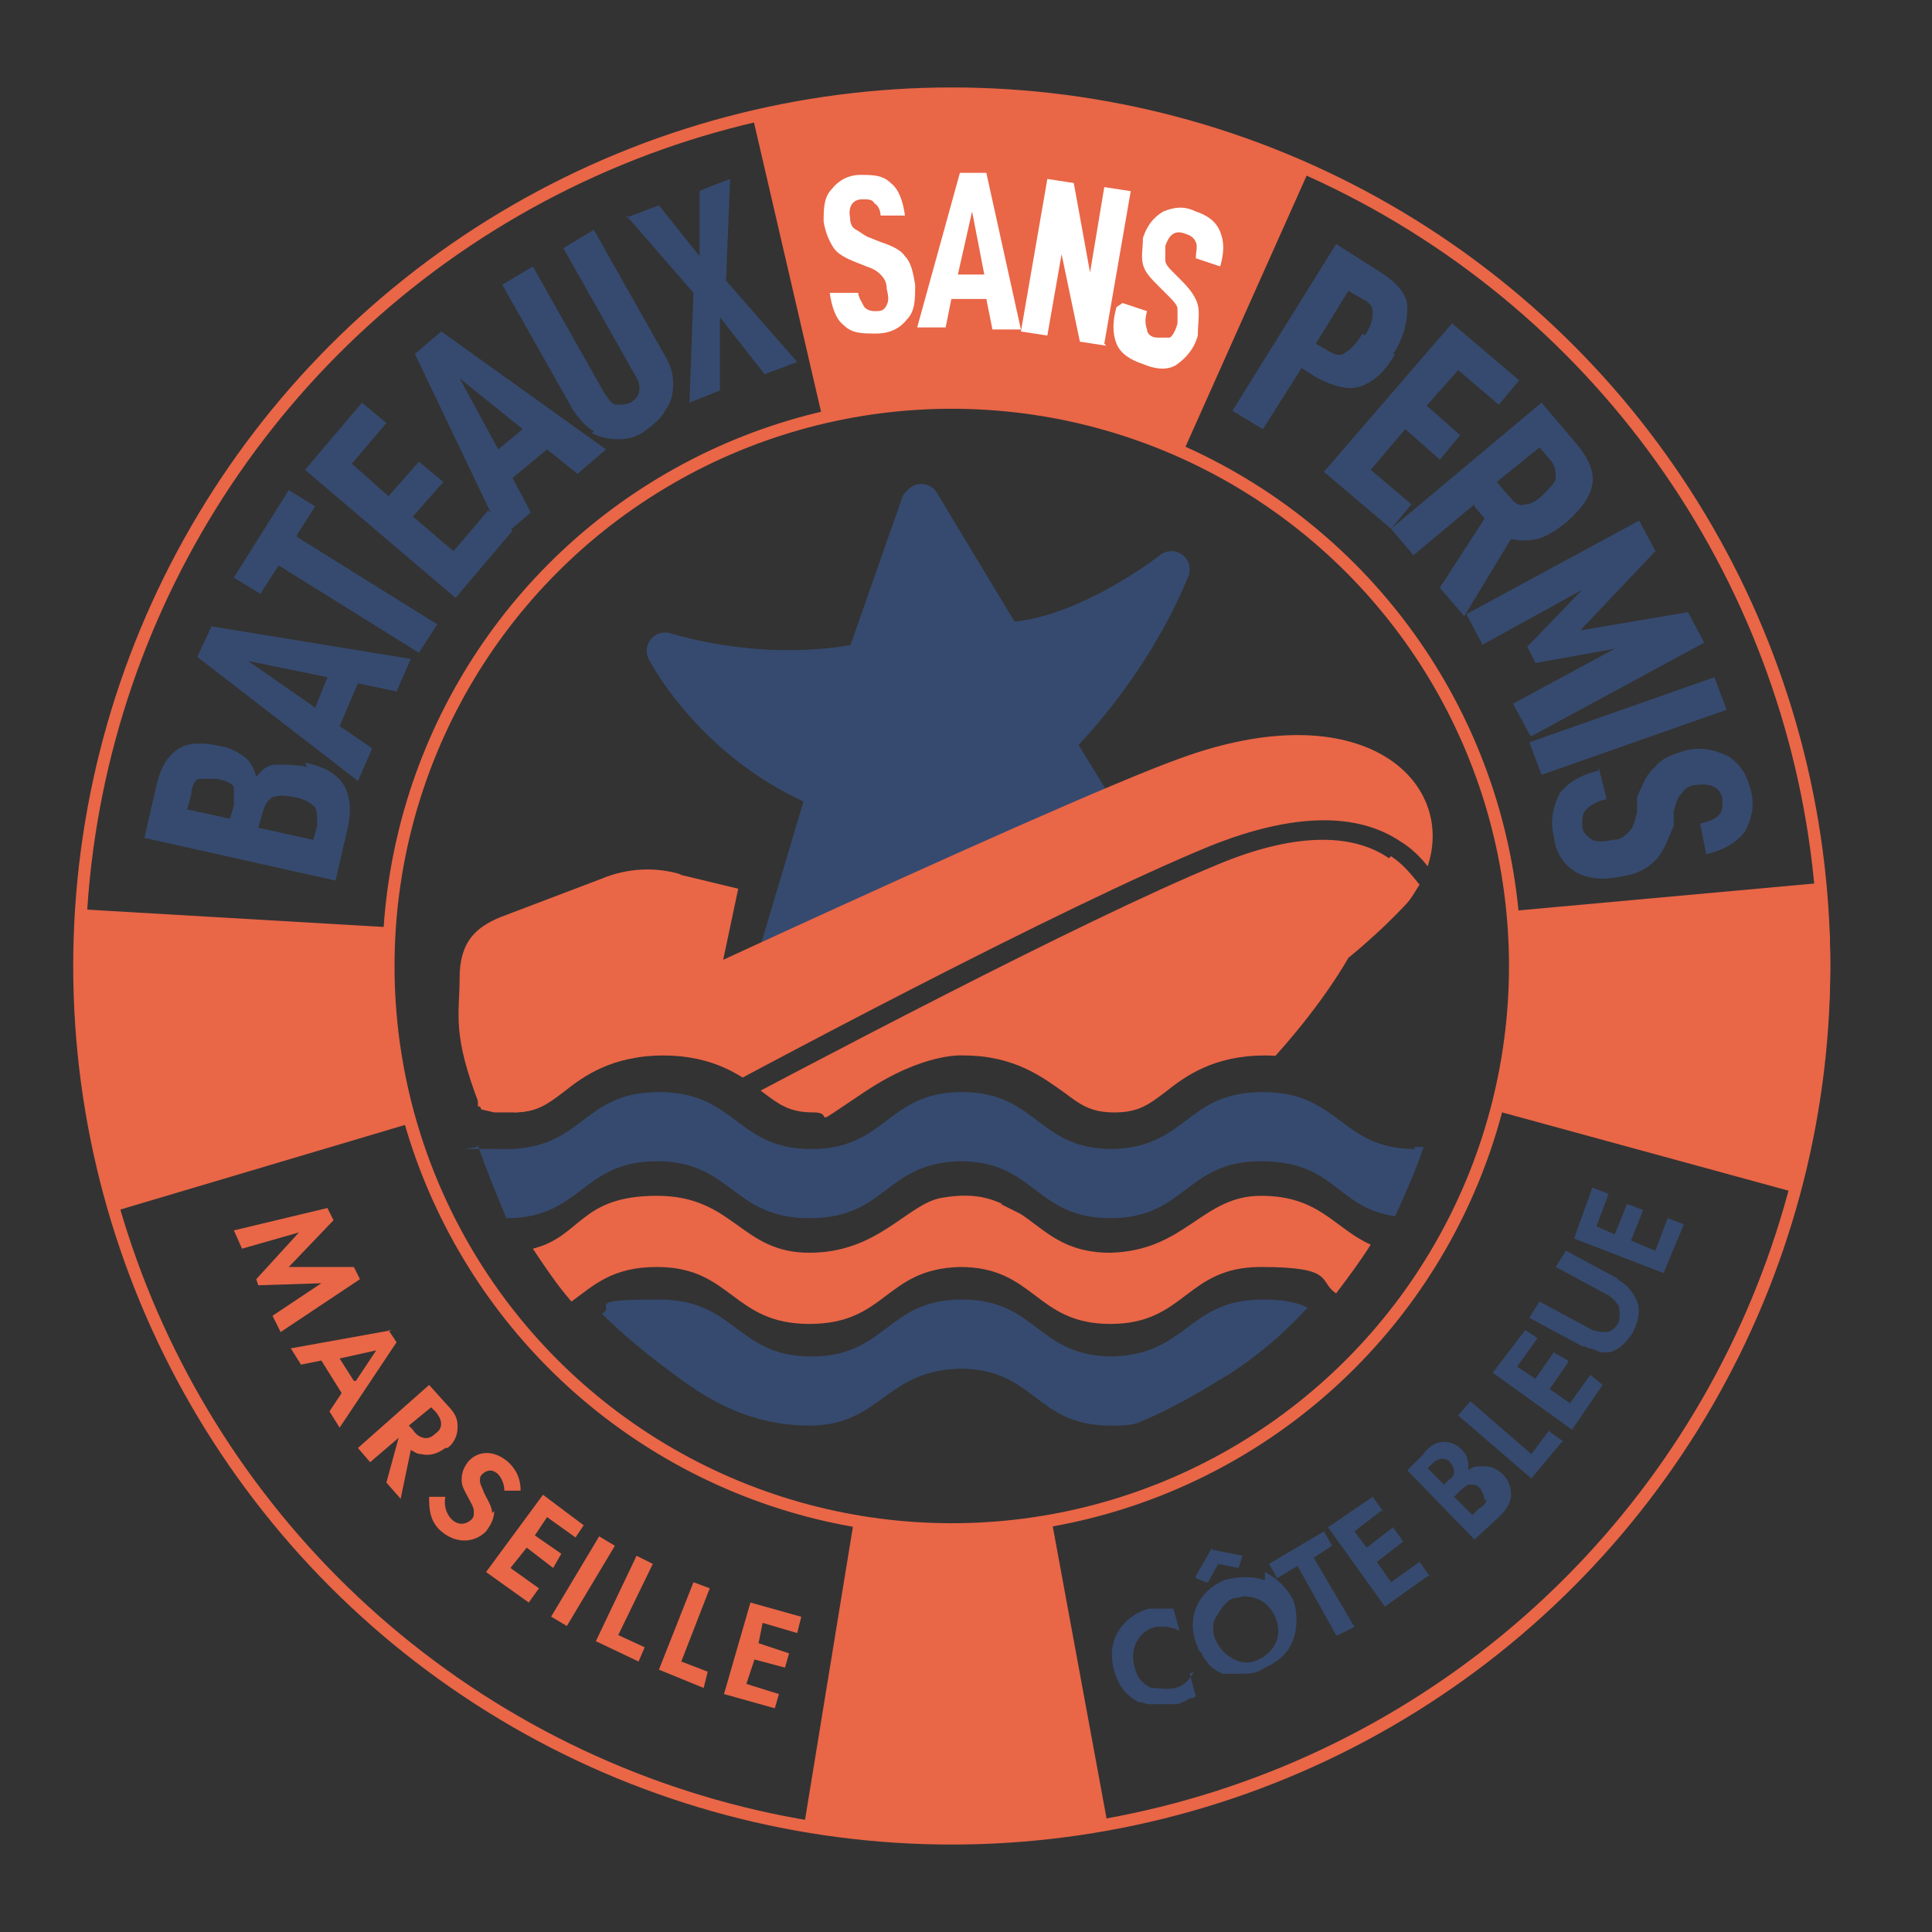 <?xml version="1.0" encoding="UTF-8"?> <svg xmlns="http://www.w3.org/2000/svg" xmlns:xlink="http://www.w3.org/1999/xlink" id="Calque_1" version="1.1" viewBox="0 0 95 95"><rect x="0" y="0" width="95" height="95" fill="#333333" stroke="none"/><defs><style> .st0, .st1 { fill: none; } .st2, .st3 { fill: #364a6f; } .st4 { fill: #fff; } .st3 { stroke: #364a6f; stroke-linecap: round; stroke-linejoin: round; stroke-width: 1.8px; } .st5 { fill: #e96647; } .st6 { clip-path: url(#clippath); } .st1 { stroke: #e96647; stroke-miterlimit: 10; stroke-width: .6px; } </style><clipPath id="clippath"><path class="st0" d="M72.8,54.5l-2.9.2c-.1,0-.2,0-.3,0-1.2,0-1.7-.4-2.5-1-1-.8-2.4-1.8-4.9-1.8s-3.9,1-4.9,1.8c-.8.6-1.3,1-2.5,1-1.2,0-1.7-.4-2.5-1-1-.7-2.4-1.8-4.9-1.8,0,0-1.9-.2-4.9,1.8s-1.3,1-2.5,1-1.7-.4-2.5-1c-1-.8-2.4-1.8-4.9-1.8s-3.9,1-4.9,1.8c-.8.6-1.3,1-2.5,1s-.6,0-.9,0l-3.4-.8V14.6h52.8l-.6,39.9Z"></path></clipPath></defs><circle class="st1" cx="46.8" cy="47.5" r="27.7"></circle><circle class="st1" cx="46.8" cy="47.5" r="42.9"></circle><path class="st2" d="M69.6,56.5c-3.7,0-3.7-2.8-7.5-2.8s-3.7,2.7-7.4,2.8c-3.7,0-3.7-2.8-7.4-2.8s0,0,0,0c0,0,0,0,0,0h0c-3.7,0-3.7,2.8-7.4,2.8s-3.7-2.8-7.5-2.8-3.7,2.8-7.5,2.8-1,0-1.4-.2c.4,1.2.9,2.4,1.4,3.6,3.7,0,3.7-2.8,7.4-2.8s3.7,2.8,7.5,2.8,3.7-2.7,7.4-2.8c3.7,0,3.7,2.8,7.4,2.8s0,0,0,0c0,0,0,0,0,0h0c3.7,0,3.7-2.8,7.4-2.8s3.7,2.3,6.6,2.7c.5-1.1,1-2.2,1.4-3.4-.2,0-.3,0-.5,0Z"></path><path class="st2" d="M64.3,64.3c-.6-.3-1.3-.4-2.2-.4-3.7,0-3.7,2.7-7.4,2.8-3.7,0-3.7-2.8-7.4-2.8s0,0,0,0,0,0,0,0h0c-3.7,0-3.7,2.8-7.4,2.8s-3.7-2.8-7.5-2.8-2.1.3-2.8.7c1,1,2.1,1.9,3.3,2.8,1.1.8,3.4,2.7,6.9,2.7s3.7-2.7,7.4-2.8c3.7,0,3.7,2.8,7.4,2.8s0,0,0,0,0,0,0,0h0c.6,0,1.1,0,1.5-.2,1.9-.8,3.1-1.6,4.3-2.3,1.4-.9,2.7-2,3.8-3.2Z"></path><path class="st5" d="M49.3,59.2c-.5-.2-1.3-.6-3-.3s-3.1,2.7-6.5,2.7-3.7-2.8-7.5-2.8-3.7,2-6.1,2.6c.6.9,1.2,1.8,1.9,2.6,1.1-.8,2-1.7,4.2-1.7,3.7,0,3.7,2.8,7.5,2.8s3.7-2.7,7.4-2.8c3.7,0,3.7,2.8,7.4,2.8s0,0,0,0,0,0,0,0h0c3.7,0,3.7-2.8,7.4-2.8s2.8.7,3.7,1.3c.6-.8,1.2-1.6,1.7-2.4-1.8-.8-2.5-2.4-5.4-2.4s-3.7,2.7-7.4,2.8c-2.3,0-3.2-1.1-4.4-1.9l-1-.5Z"></path><g><g><polygon class="st5" points="17.4 62.3 14.2 62.3 16.4 60 16.1 59.4 11.5 60.5 11.9 61.4 14.7 60.6 12.6 62.9 12.7 63.2 15.8 63.1 13.4 64.7 13.8 65.5 17.7 62.9 17.4 62.3"></polygon><path class="st5" d="M19.3,65.4l-5,.9.5.8,1-.2,1,1.6-.6.9.5.8,2.8-4.2-.4-.6ZM17.4,67.9l-.7-1.1,1.8-.4-1,1.5Z"></path><path class="st5" d="M22,71.2c.3-.2.5-.6.5-1,0-.3,0-.6-.5-1.1l-.9-1-3.5,3.1.6.7,1.4-1.2h0c0,0-.6,2.2-.6,2.2l.7.8.5-2.4c.2.1.3.2.5.2.4.1.8,0,1.2-.3ZM20.3,70.3l-.2-.2,1.1-.9.2.2c.1.1.6.7,0,1.1-.5.5-1,0-1.1-.2Z"></path><path class="st5" d="M24.2,74.4c0-.3-.2-.6-.4-1-.1-.3-.2-.4-.2-.6,0-.1,0-.2.1-.3.2-.2.5-.3.8,0,.1.1.3.4.3.8h.8c0-.8-.4-1.2-.6-1.4-.8-.7-1.6-.5-2,0-.3.4-.3.7-.3.9,0,.3.2.6.3.8.1.2.3.5.3.7,0,.2,0,.3-.1.4-.3.3-.7.3-1,0-.2-.2-.4-.6-.3-1.1h-.8c0,.5,0,1.2.6,1.7.7.6,1.6.6,2.2,0,.3-.4.4-.7.4-1Z"></path><polygon class="st5" points="27.2 77.1 27.6 76.4 26.3 75.5 26.9 74.6 28.3 75.6 28.7 75 26.7 73.5 23.9 77.3 26 78.8 26.5 78.1 25.1 77.1 25.9 76.1 27.2 77.1"></polygon><rect class="st5" x="26.4" y="77.2" width="4.6" height=".9" transform="translate(-52.7 62.5) rotate(-59.1)"></rect><polygon class="st5" points="31.3 76.5 29.3 80.7 31.4 81.7 31.7 81 30.4 80.4 32.1 76.9 31.3 76.5"></polygon><polygon class="st5" points="34.1 77.8 32.4 82.1 34.6 83 34.8 82.2 33.5 81.7 34.9 78.1 34.1 77.8"></polygon><polygon class="st5" points="35.6 83.3 38.1 84 38.3 83.3 36.7 82.8 37.1 81.6 38.6 82 38.8 81.3 37.3 80.8 37.5 79.8 39.2 80.3 39.4 79.5 36.9 78.8 35.6 83.3"></polygon></g><g><path class="st2" d="M58.7,82.2h0c-.2.4-.5.7-.9.8-.4.1-.8,0-1.2,0-.4-.2-.7-.5-.8-1-.3-.9.2-1.8,1-2,.2,0,.7-.1,1.2.2h0s-.3-1.1-.3-1.1h0s0,0,0,0c0,0-.2,0-.3,0,0,0,0,0-.1,0-.2,0-.3,0-.5,0,0,0,0,0-.1,0,0,0-.1,0-.2,0-.7.2-1.2.6-1.5,1.1-.2.3-.5,1-.2,2,.2.7.6,1.2,1.2,1.5.1,0,.2,0,.4.1,0,0,0,0,0,0,.1,0,.3,0,.4,0,0,0,0,0,0,0,0,0,.2,0,.3,0s.1,0,.2,0c0,0,0,0,0,0,.2,0,.3,0,.5,0,.1,0,.2,0,.3-.1,0,0,0,0,0,0,.1,0,.3-.1.4-.2,0,0,0,0,.1,0,0,0,.1,0,.2-.1h0s-.3-1.1-.3-1.1h0ZM56.8,83c0,0,.2,0,.3,0,0,0-.2,0-.3,0ZM57.3,83.1c0,0,.2,0,.3,0,0,0-.2,0-.3,0Z"></path><polygon class="st2" points="59.4 77.8 59.9 76.9 60.9 77.1 60.9 77.1 61.1 76.5 59.6 76.2 59.6 76.1 58.8 77.5 58.8 77.6 59.3 77.8 59.4 77.8"></polygon><path class="st2" d="M62.2,77.7c-.6-.2-1.3-.2-2,0-1.4.6-1.9,2-1.3,3.3,0,.1.1.2.2.3,0,0,0,.1.1.2,0,.1.2.2.2.3,0,0,0,0,.1.1.2.2.4.3.6.4,0,0,0,0,.1,0,.1,0,.2,0,.4,0,0,0,.1,0,.2,0,.1,0,.2,0,.3,0,.3,0,.7,0,1.1-.3.7-.3,1.2-.8,1.4-1.4.2-.6.2-1.3,0-1.9-.3-.6-.8-1.1-1.4-1.4ZM59.8,80.7c-.2-.4-.2-.9,0-1.2s.4-.7.8-.9c.2,0,.4-.1.6-.1.6,0,1.2.3,1.5,1,.4.9,0,1.7-.8,2.1-.4.2-.8.2-1.2,0-.4-.2-.7-.5-.9-.9ZM61.1,81.7c0,0-.2,0-.3,0,0,0,.2,0,.3,0Z"></path><polygon class="st2" points="65.5 76 65.5 76 65.1 75.3 65.1 75.3 62.4 76.9 62.4 76.9 62.8 77.6 62.8 77.6 63.8 77 65.7 80.4 65.8 80.4 66.6 80 66.6 80 64.6 76.6 65.5 76"></polygon><polygon class="st2" points="69.8 76.8 68.4 77.8 67.7 76.8 69 75.8 69 75.8 68.5 75.1 68.5 75.1 67.2 76.1 66.6 75.3 67.9 74.3 68 74.3 67.5 73.6 67.5 73.6 65.3 75.1 65.3 75.1 68.1 79 68.1 79 70.2 77.5 70.3 77.5 69.8 76.8 69.8 76.8"></polygon><path class="st2" d="M72.8,72.1h0c-.1,0-.4,0-.6.2,0-.4,0-.7-.3-1-.3-.3-.6-.4-.9-.4s0,0,0,0c-.5,0-.9.4-1,.6l-.8.8h0s3.3,3.4,3.3,3.4h0s1.2-1.1,1.2-1.1c.2-.2.6-.6.6-1.1,0-.5-.2-.8-.4-1-.2-.2-.5-.4-.9-.4ZM73.1,73.7c0,.2-.2.4-.4.5l-.3.3-.9-.9.2-.2c.1-.1.3-.3.5-.4,0,0,.1,0,.2,0,.2,0,.3.1.4.2,0,0,.2.3.2.6ZM71.2,71.8s0,0,.1.1c.1.1.2.3.2.4,0,.2,0,.3-.3.5l-.2.2-.8-.8.2-.2c.1-.1.4-.4.8-.2,0,0,0,0,0,0ZM72.4,72.2s0,0,0,0c0,0,0,0,0,0Z"></path><polygon class="st2" points="76.2 70.3 75.3 71.5 72.3 68.9 72.3 68.9 71.7 69.6 71.7 69.6 75.3 72.7 75.3 72.7 76.8 70.9 76.9 70.9 76.2 70.4 76.2 70.3"></polygon><polygon class="st2" points="78.2 67.6 77.2 69 76.2 68.3 77.1 67 77.1 66.9 76.4 66.5 76.4 66.5 75.5 67.8 74.6 67.2 75.6 65.8 75.6 65.8 75 65.4 75 65.4 73.4 67.5 73.4 67.5 77.3 70.3 77.3 70.3 78.8 68.1 78.8 68.1 78.2 67.6 78.2 67.6"></polygon><path class="st2" d="M79.6,62.9l-2.6-1.4-.5.8,2.6,1.4c.3.2.4.4.5.5,0,.1.1.4,0,.8-.2.4-.5.5-.6.5-.1,0-.4,0-.7-.1l-2.6-1.4-.5.8,2.6,1.4c0,0,.2,0,.3.1,0,0,0,0,0,0,.2,0,.4.1.6.2,0,0,0,0,0,0,0,0,0,0,.1,0,0,0,.1,0,.2,0,.5,0,1-.5,1.3-1,.3-.6.4-1.2.1-1.7-.2-.4-.5-.7-.9-.9Z"></path><polygon class="st2" points="82 59.9 81.4 61.5 80.2 61 80.8 59.5 80 59.2 79.4 60.7 78.5 60.3 79.1 58.7 78.3 58.4 77.4 60.9 81.8 62.6 81.8 62.6 82.8 60.2 82 59.9"></polygon></g></g><path class="st5" d="M20.3,55.2c-.9-3.2-1.3-6.4-1.1-9.6l-15.4-.9c-.4,3.9.1,9.7,1.7,14.9l14.8-4.4Z"></path><path class="st5" d="M51.7,74.7c-3.2.6-6.5.6-9.7,0l-2.5,15.3c3.8.8,9.7.9,15-.1l-2.8-15.2Z"></path><path class="st5" d="M73.5,54.6l15,4.1c1.3-4.7,1.9-11.3,1.2-15.3l-15.4,1.4c.3,3.2,0,6.5-.8,9.8Z"></path><path class="st5" d="M40.5,20.7c6.4-2.8,14.5.3,17.6,1.7l6.3-14.1c-4.2-1.9-16.1-5.1-27.4-2.6l3.5,15.1Z"></path><g><path class="st2" d="M15,37.5c1,.2,1.6.6,1.9,1.1s.4,1.2.2,2.1l-.6,2.6-9.4-2.1.6-2.6c.2-.9.6-1.5,1.1-1.8.5-.3,1.2-.3,2.1-.1.5.1.8.3,1.1.5s.5.6.6,1c.3-.4.6-.6,1-.6s.9,0,1.5.1ZM11.3,40.3l.2-.7c0-.4,0-.7,0-.9-.1-.2-.4-.3-.8-.4-.4,0-.7,0-.9,0s-.4.4-.4.8l-.2.7,2.3.5ZM14.5,39.2c-.5-.1-.8-.1-1.1,0-.2.1-.4.4-.5.8l-.2.7,2.7.6.2-.7c0-.4,0-.7-.1-.9-.2-.2-.5-.4-1-.5Z"></path><path class="st2" d="M16.7,35.7l1.6,1.1-.7,1.6-7.9-6.1.7-1.5,9.8,1.6-.7,1.6-1.9-.4-.9,2.1ZM12.2,32.5l3.3,2.3.6-1.5-3.9-.8Z"></path><path class="st2" d="M14.6,26.4l6.9,4.3-.9,1.4-6.9-4.3-.9,1.4-1.3-.8,2.7-4.3,1.3.8-.9,1.4Z"></path><path class="st2" d="M19.1,24.4l1.5-1.7,1.2,1-1.5,1.7,2,1.7,1.7-2,1.2,1-2.8,3.3-7.4-6.3,2.8-3.3,1.2,1-1.7,2,1.8,1.6Z"></path><path class="st2" d="M25.2,23.5l.9,1.7-1.4,1.2-4.3-9,1.3-1.1,8.1,5.8-1.4,1.2-1.5-1.2-1.7,1.4ZM22.6,18.6l1.9,3.5,1.2-1-3.1-2.5Z"></path><path class="st2" d="M29.2,21.2c-.4-.2-.7-.6-1-1l-3.5-6.2,1.5-.9,3.5,6.2c.2.3.4.6.6.6s.5,0,.7-.1c.5-.3.6-.8.2-1.4l-3.5-6.2,1.5-.9,3.5,6.2c.3.5.4.9.4,1.4,0,.5-.1.9-.4,1.3-.2.4-.6.7-1,1s-.9.4-1.3.4-.9-.1-1.3-.3Z"></path><path class="st2" d="M30.8,10.7l1.6-.6,2,2.5v-3.2c-.1,0,1.5-.6,1.5-.6l-.2,5,3.5,4-1.6.6-2.2-2.8v3.6c0,0-1.5.6-1.5.6l.2-5.4-3.3-3.8Z"></path><path class="st4" d="M40.9,14.4h1.3c0,.2.2.5.3.7.2.2.4.2.6.2.3,0,.4-.1.5-.3s.1-.4,0-.8c0-.3-.1-.5-.3-.7-.2-.2-.4-.3-.7-.4l-.5-.2c-.5-.2-.9-.4-1.1-.7s-.4-.7-.5-1.3c0-.6,0-1.2.4-1.6.3-.4.8-.7,1.4-.7.6,0,1.1,0,1.5.4.4.3.6.9.7,1.6h-1.2c0-.2-.1-.5-.3-.6-.1-.2-.3-.2-.6-.2-.5,0-.7.4-.6.9,0,.3.1.5.3.6s.4.3.7.4l.5.2c.6.2,1,.4,1.2.7.3.3.4.8.5,1.4,0,.7,0,1.3-.4,1.7-.3.4-.8.7-1.5.7-.7,0-1.2,0-1.6-.4-.4-.3-.6-.9-.7-1.6Z"></path><path class="st4" d="M46.8,14.6l-.3,1.5h-1.4s2.1-7.6,2.1-7.6h1.3s1.7,7.7,1.7,7.7h-1.4s-.3-1.5-.3-1.5h-1.8ZM47.8,10.4l-.7,3.1h1.3s-.6-3.1-.6-3.1Z"></path><path class="st4" d="M54.4,17l-1.3-.2-.9-4.3-.7,4-1.3-.2,1.3-7.5,1.3.2.8,4.4.7-4.2,1.3.2-1.3,7.5Z"></path><path class="st4" d="M55.2,14.9l1.2.4c-.1.4-.1.6,0,.9,0,.2.2.4.5.4.3,0,.5,0,.6,0s.3-.3.4-.7c0-.3,0-.5,0-.7,0-.2-.2-.4-.5-.7l-.4-.4c-.4-.4-.7-.7-.8-1.1s0-.8,0-1.3c.2-.6.5-1,1-1.3.5-.2,1-.3,1.6,0,.6.2,1,.5,1.2,1s.2,1,0,1.7l-1.2-.4c0-.3.1-.6,0-.8s-.2-.3-.5-.4c-.5-.2-.8,0-1,.6,0,.3,0,.5,0,.7s.2.4.4.6l.4.4c.4.4.7.8.8,1.2.1.4,0,.9,0,1.5-.2.7-.6,1.1-1,1.4s-1,.3-1.7,0c-.6-.2-1.1-.5-1.3-1-.2-.5-.2-1.1,0-1.8Z"></path><path class="st2" d="M68.6,17.4c-.5.9-1.1,1.4-1.7,1.6-.6.2-1.3,0-2.1-.4l-.8-.5-1.9,3-1.5-.9,5.1-8.2,2.2,1.4c.8.5,1.3,1.1,1.3,1.7,0,.6-.1,1.4-.7,2.3ZM67.1,16.5c.3-.4.4-.8.4-1.1s-.1-.5-.5-.7l-.7-.4-1.6,2.6.7.4c.3.2.6.2.8,0,.2-.1.5-.4.8-.9Z"></path><path class="st2" d="M70.1,19.9l1.7,1.5-1,1.2-1.7-1.5-1.7,2,2,1.7-1,1.2-3.3-2.8,6.3-7.3,3.3,2.8-1,1.2-2-1.7-1.6,1.8Z"></path><path class="st2" d="M72.5,24.8l-3,2.5-1.1-1.3,7.4-6.2,1.7,2c.6.7.9,1.4.8,2s-.5,1.2-1.3,1.9c-.5.4-1,.7-1.4.8-.4.1-.9.1-1.3,0l-2.3,3.8-1.2-1.4,2.2-3.4-.5-.6ZM74.3,24.5c.2.3.5.4.7.3.3,0,.6-.2.9-.5s.6-.6.6-.8c0-.2,0-.5-.2-.8l-.6-.7-2.1,1.7.6.7Z"></path><path class="st2" d="M75.2,36.1l-.8-1.5,5-2.7-3.9.7-.4-.8,2.7-2.8-4.9,2.7-.8-1.5,8.5-4.6.8,1.5-3.7,3.9,5.3-.9.8,1.5-8.5,4.6Z"></path><path class="st2" d="M84.9,34.9l-9.1,3.2-.6-1.6,9.1-3.2.6,1.6Z"></path><path class="st2" d="M78.6,37.7l.4,1.6c-.5.1-.8.3-1,.5s-.2.5-.2.8c0,.3.2.5.5.7.2.1.6.1,1,0,.4,0,.6-.2.8-.4.2-.2.3-.5.4-1v-.7c.3-.7.5-1.2.9-1.5.3-.4.8-.6,1.5-.8.8-.2,1.5,0,2.1.3.6.4.9.9,1.1,1.7.2.8,0,1.4-.3,2-.4.5-1,.9-1.9,1.1l-.3-1.5c.4-.1.7-.2.9-.4.2-.2.2-.4.2-.8-.1-.6-.6-.8-1.3-.7-.3,0-.6.2-.7.4-.2.2-.3.5-.4.9v.7c-.3.7-.5,1.3-.9,1.7s-.9.7-1.7.8c-.9.2-1.6.1-2.2-.2-.6-.4-1-.9-1.1-1.8-.2-.8,0-1.5.3-2.1.4-.5,1-.9,1.9-1.1Z"></path></g><g class="st6"><g><path class="st5" d="M33.4,43l2.9.7-1.1,5.2s-10.2,9.1-11.6,5.5-1-4.5-1-6.3.8-2.5,2-3l5-1.9c1.2-.5,2.6-.6,3.9-.2Z"></path><path class="st3" d="M45.2,24.8l-2.7,7.7s-4.3,1.1-9.8-.5c0,0,2.4,4.7,7.9,6.9l-3.1,10.4,17.1-8.4-2.7-4.4s3.6-3.4,5.7-8.5c0,0-4.3,3.4-8.2,3.5l-4.1-6.8Z"></path><g><path class="st5" d="M68.3,42.2c-1.9-1.3-4.8-1.2-8.4.3-6.8,2.8-20.2,9.9-26.8,13.4l1.4.2,9,1.8s-2.2,7.2,8.1,2.3c10.2-4.8,14.7-13.1,14.7-13.1,0,0,1.5-1.2,2.8-2.6.3-.3.5-.7.7-1-.4-.5-.8-1-1.4-1.4Z"></path><path class="st5" d="M59.5,41.6c4-1.6,7.2-1.7,9.4-.2.5.3,1,.8,1.3,1.2,1.4-4.2-3.2-8.6-12.2-5.3-6.4,2.3-34.5,15.5-34.5,15.5v1.6l8,1.3c6-3.3,20.7-11.1,28-14.1Z"></path></g><path class="st5" d="M46.8,47.5"></path></g></g></svg> 